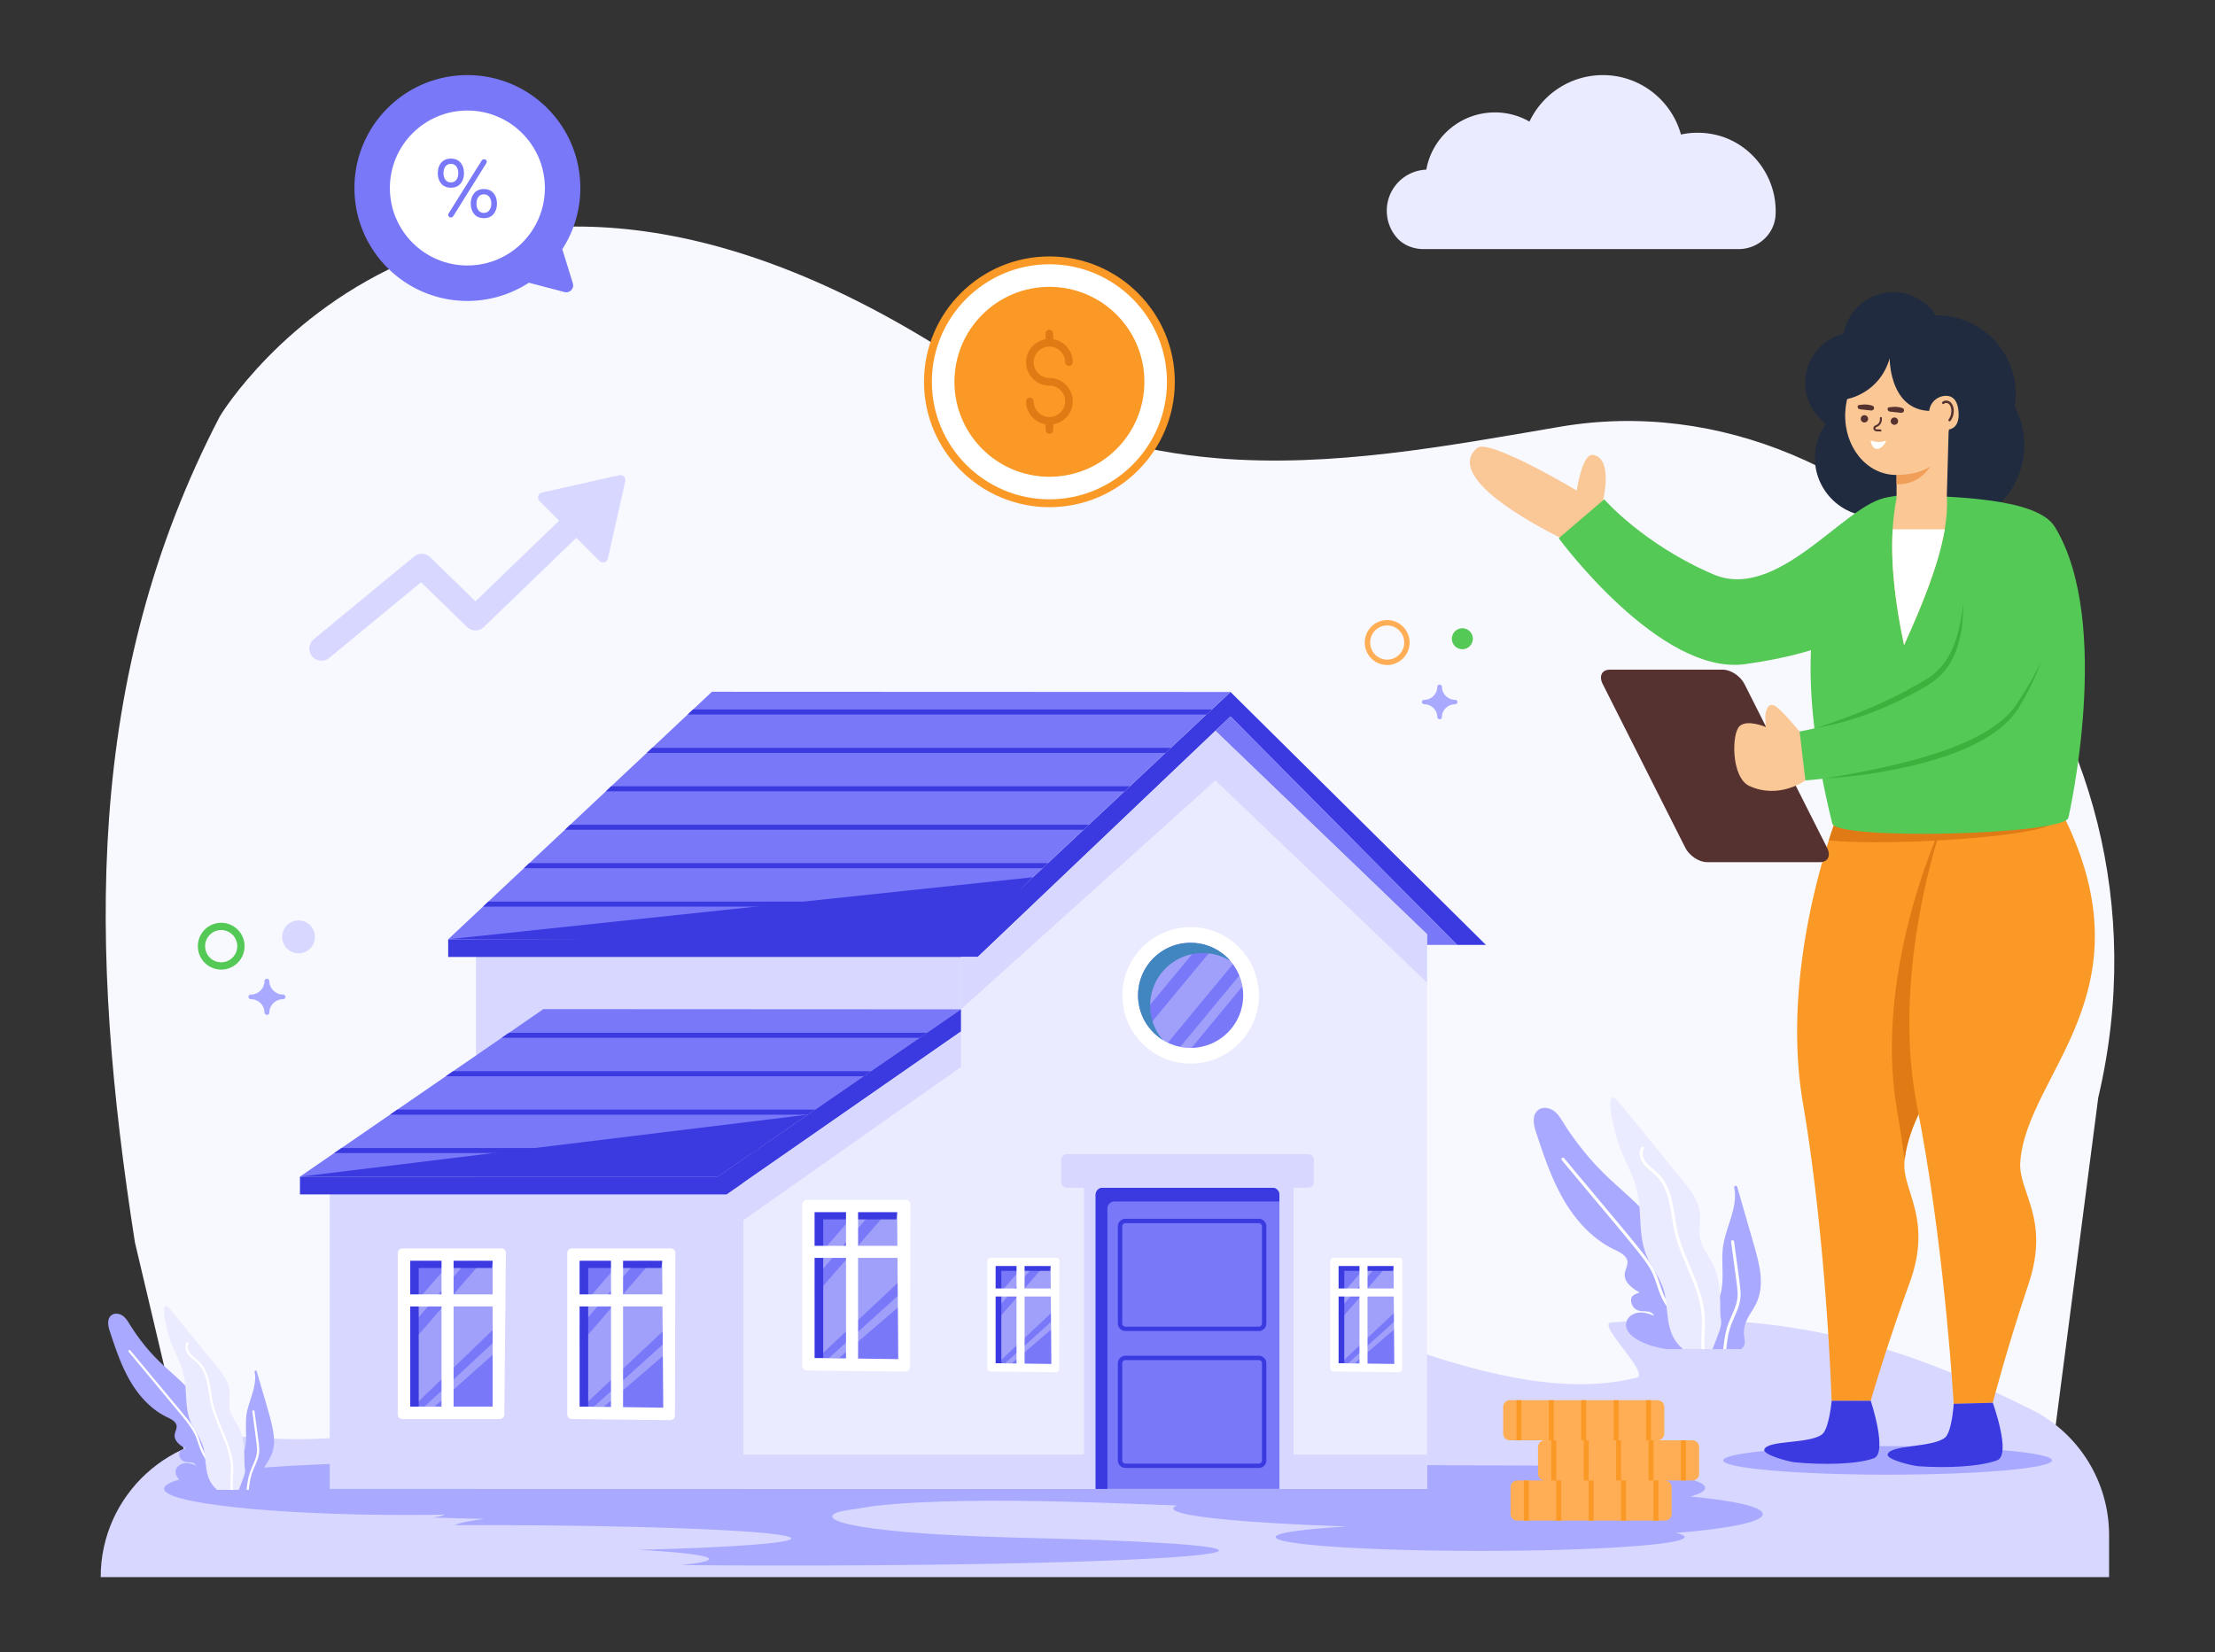 <?xml version="1.0" encoding="utf-8"?>
<svg xmlns="http://www.w3.org/2000/svg" height="421.302" id="Layer_1" style="enable-background:new 0 0 600 600" version="1.1" viewBox="17.668 89.349 564.665 421.302" width="564.665" x="0" y="0">
  <rect x="17.668" y="89.349" width="564.665" height="421.302" fill="#333333" stroke="none"/>
  <style>.st1{fill:#d7d7ff}.st2{fill:#a9a9ff}.st4{fill:#3a3ae0}.st7{fill:#fff}.st8{fill:#55c955}.st10{fill:#55312f}.st13{fill:#3bb23b}.st14{fill:#fac896}.st16{fill:#212b40}.st17{fill:#fa9926}.st19{fill:#553230}.st22{fill:#ffae55}.st28{fill:#fac795}.st29{fill:#7878f9}.st35{fill:#ebebff}.st39{fill:#e07a14}.st46{opacity:.3}</style>
  <g id="Mortgage">
    <path d="m552.57 369.23-12.893 99.26H66.793l-14.728-62.344c-11.76-75.1-12.97-144.023 21.611-210.56.737-1.416 63.435-103.416 199.168-7.202 15.335 10.871 35.523 16.17 55.035 17.804 29.29 2.45 58.559-3.086 87.472-8.02 81.556-13.923 160.353 73.077 137.218 171.062z" style="fill:#f8f8ff"/>
    <path class="st1" d="M555.334 480.798v10.703h-512c0-20.994 17.992-37.526 38.914-35.655.504.051 1.018.092 1.532.123 31.532 2.385 61.46-7.392 89.24-19.308 27.78-11.905 58.253-22.166 88.017-29.465 55.364-13.572 124.566 45.534 173.802 33.475 3.763-.925-10.301-13.777-6.436-14.096 50.09-4.225 81.211 9.449 106.965 22.115 12.235 6.015 19.966 18.475 19.966 32.108z"/>
    <path class="st2" d="M467.042 475.41c0-1.815-7.209-3.424-18.448-4.469 2.421-.68 3.764-1.426 3.764-2.207 0-3.17-21.968-5.715-49.05-5.715-34.407 0-22.353-.585-172.211.923-19.47.187-91.053-1.627-109.747-1.627-34.178 0-61.868 2.958-61.868 6.644 0 3.684 27.69 6.688 61.868 6.688 3.269 0 6.476-.028 9.608-.081-.254.26-1.22.504-2.847.749 4.796.167 9.23.262 13.017.334-3.858.502-6.455 1.03-7.5 1.603 1.586-.023 3.209-.023 4.796-.023 44.714 0 80.954 1.507 80.954 3.397 0 1.22-15.578 2.322-38.945 2.92 11.035.574 17.994 1.412 17.994 2.321 0 .575-2.632 1.1-7.176 1.555 8.907.096 18.283.12 27.91.12 60.328 0 109.225-1.723 109.225-3.852 0-1.365-20.482-2.561-51.277-3.255-47.274-1.245-52.611-5.456-43.704-6.988.68-.113 2.232-.31 2.235-.31 1.912-.264 3.534-.623 4.796-.767 13.523-1.555 32.346-1.53 48.645-1.124 11.9.287 22.429.79 28.632.982-.65.262-.975.525-.975.788 0 .048.073.096.073.12.793 1.915 18.354 3.566 44.245 4.451-11.179.646-18.21 1.628-18.21 2.68 0 1.987 23.33 3.542 52.142 3.542 28.775 0 52.142-1.555 52.142-3.541 0-.366-.81-.717-2.316-1.045 13.38-1.03 22.228-2.803 22.228-4.813z"/>
    <path class="st22" d="M443.82 468.567v6.803c0 .949-.769 1.717-1.717 1.717H404.47a1.717 1.717 0 0 1-1.716-1.717v-6.803c0-.948.768-1.717 1.716-1.717h37.632c.948 0 1.717.769 1.717 1.717zM450.823 458.33v6.803c0 .948-.768 1.717-1.716 1.717h-37.632a1.717 1.717 0 0 1-1.717-1.717v-6.803c0-.948.77-1.717 1.717-1.717h37.632c.948 0 1.716.769 1.716 1.717z"/>
    <path class="st17" d="M413.137 456.613h1.261v10.237h-1.261zM421.398 456.613h1.261v10.237h-1.261zM429.659 456.613h1.261v10.237h-1.261zM437.926 456.613h1.255v10.237h-1.255zM446.188 456.613h1.255v10.237h-1.255zM406.133 466.85h1.261v10.237h-1.261zM414.394 466.85h1.261v10.237h-1.261zM422.656 466.85h1.261v10.237h-1.261zM430.923 466.85h1.255v10.237h-1.255zM439.184 466.85h1.255v10.237h-1.255z"/>
    <path class="st22" d="M441.93 448.093v6.803c0 .948-.768 1.717-1.716 1.717h-37.632a1.717 1.717 0 0 1-1.717-1.717v-6.803c0-.949.77-1.717 1.717-1.717h37.632c.948 0 1.717.768 1.717 1.717z"/>
    <path class="st17" d="M404.244 446.376h1.261v10.237h-1.261zM412.505 446.376h1.261v10.237h-1.261zM420.766 446.376h1.261v10.237h-1.261zM429.033 446.376h1.255v10.237h-1.255zM437.295 446.376h1.255v10.237h-1.255z"/>
    <path class="st2" d="M77.64 469.248h-7.665c-1.904-.331-3.66-.753-5.374-1.73-.737-.426-2.425-1.577-2.13-3.181.219-1.174 1.415-1.844 2.482-1.9.962-.056 1.856.263 2.672.592-.063-.283-.468-.674-.984-.765a4.686 4.686 0 0 0-.754-.062c-.47-.017-.956-.039-1.414-.251-.794-.375-1.258-1.342-1.051-2.197.123-.52.81-.782 1.358-.994l.196-.073c-1.107-.576-3.085-1.872-2.756-3.65.056-.29.146-.564.235-.832.145-.436.28-.85.24-1.258-.106-1.112-1.38-1.732-2.554-2.297-3.666-1.777-6.935-5.035-9.444-9.428-2.23-3.912-3.661-8.238-5.042-12.43-.67-2.033-.508-3.42.492-4.118.894-.632 2.102-.33 2.845.212.768.559 1.259 1.376 1.755 2.174 6.488 10.367 12.079 12.49 15.794 17.588 4.392 6.014 4.053 12.384 9.735 18.42 1.438 1.53 3.056 3.315 2.929 5.611-.012.254-.108.237-1.566.569z"/>
    <path class="st7" d="M76.51 469.248c-2.086-3.42-5.678-5.845-7.432-9.566-1.556-3.335-.568-3.97-5.209-9.535l-13.402-16.1c-.228-.283.19-.64.43-.358l13.402 16.1c1.342 1.616 2.728 3.281 3.616 5.248.645 1.415 1.007 3 1.671 4.404 1.724 3.674 5.516 6.241 7.57 9.807h-.647z"/>
    <path class="st2" d="M84.441 467.02c.168 1.021.216 1.586-.59 2.228h-5.83c-.57-.79-.546-1.742-.42-2.715.303-2.187.847-3.68 1.592-5.42 1.033-2.373 1.293-3.204 1.185-7.093-.133-4.77.34-5.006 1.61-9.294 1.544-5.044.08-5.724.799-5.89.145-.04.296.05.335.19 3.672 12.966 5.68 17.322 3.532 21.746-.895 1.872-2.625 3.36-2.213 6.248z"/>
    <path class="st7" d="M81.91 464.969c-.47 1.372-.67 2.837-.822 4.279h-.563c.161-1.492.362-3.011.86-4.464.616-1.783 1.574-3.292 1.77-5.018.146-1.194.038-1.558-1.162-10.485-.04-.383.514-.432.554-.078 1.158 8.648 1.319 9.298 1.168 10.63-.222 1.843-1.213 3.423-1.806 5.136z"/>
    <path class="st35" d="M78.514 469.248h-5.481c-3.708-3.097-2.44-7.56-3.665-11.282-.39-1.19-1.045-2.303-1.676-3.381-.553-.945-1.13-1.928-1.537-2.968-1.45-3.699-.772-7.731-1.604-11.535-.628-2.88-2.137-5.564-3.214-8.238-.648-1.598-2.626-8.713-1.53-9.378.418-.251.849.257.994.425.583.68 11.765 14.45 12.094 14.855 1.341 1.643 3.001 3.683 3.28 6.12.187 1.574-.255 3.247.034 4.756.327 1.735 1.548 3.146 2.392 4.834 1.483 2.984 1.334 6.173 1.386 9.316.03 1.225.515 1.289-.307 3.46-.045.108-.577 1.666-1.166 3.016z"/>
    <path class="st7" d="M77.043 469.248h-.549c-.399-5.724 1.396-5.594-2.666-15.189-3.214-7.593-2.366-7.8-3.364-12.172-1.158-5.018-3.321-5.32-4.706-7.03-1.377-1.713-.642-3.607-.106-3.281a.28.28 0 0 1 .095.386c-.48.782-.123 1.838.447 2.542 1.36 1.67 3.633 2.075 4.812 7.26 1.016 4.412.158 4.553 3.336 12.077 4.13 9.776 2.31 9.934 2.701 15.407z"/>
    <path class="st2" d="M454.862 432.936c-.461.107-1.526.354-1.845.426h-10.494a35.393 35.393 0 0 1-2.944-.617c-3.182-.837-7.919-2.923-7.33-6.107.298-1.607 1.935-2.526 3.397-2.602 1.316-.077 2.54.36 3.658.811-.086-.387-.64-.923-1.347-1.048-.94-.175-1.94.048-2.969-.429-1.087-.512-1.722-1.836-1.439-3.007.169-.712 1.11-1.072 1.86-1.362.084-.031.183-.07.268-.1-1.516-.788-4.225-2.563-3.773-4.997.193-1.006.738-1.952.65-2.862-.145-1.523-1.89-2.372-3.497-3.145-5.02-2.434-9.497-6.895-12.933-12.91-3.053-5.357-5.012-11.28-6.902-17.02-.919-2.785-.697-4.683.673-5.64 1.225-.864 2.878-.45 3.895.291 1.01.735 1.669 1.799 2.311 2.817l.092.16a72.076 72.076 0 0 0 12.076 14.609c8.693 8.03 10.296 8.323 15.076 20.8 1.653 4.308 3.359 8.762 6.344 12.29 2.048 2.418 5.692 5.29 5.471 9.29a.382.382 0 0 1-.298.352z"/>
    <path class="st7" d="M451.47 433.362c-1.217-1.996-2.855-3.787-4.567-5.645-4.969-5.366-5.56-6.936-6.818-10.63-1.98-5.892-1.622-4.716-24.274-31.926a.385.385 0 0 1 .053-.536.378.378 0 0 1 .536.046c23.025 27.67 22.304 26.088 24.412 32.172.344 1.033.711 2.104 1.178 3.091 2.362 5.035 7.546 8.534 10.366 13.428h-.886z"/>
    <path class="st2" d="M462.989 425.888c-1.953 4.316.784 5.682-1.467 7.474h-7.982c-.781-1.082-.749-2.385-.576-3.717.755-5.45 2.53-7.505 3.36-10.537.99-3.662.065-7.79.558-11.61.648-5.18 3.923-10.193 2.9-15.335-.093-.483.615-.64.743-.184l4.308 14.954c1.396 4.847 2.8 10.144.528 14.823-.681 1.423-1.72 2.71-2.372 4.132z"/>
    <path class="st7" d="M459.82 425.146c-1.067 2.45-1.608 3.732-2.081 8.216h-.77c.22-2.043.495-4.123 1.176-6.112.855-2.474 2.156-4.508 2.425-6.872.2-1.636.05-2.148-1.591-14.356a.394.394 0 0 1 .329-.436.382.382 0 0 1 .428.329c1.587 11.843 1.807 12.732 1.6 14.555-.2 1.653-.865 3.191-1.515 4.676z"/>
    <path class="st35" d="M454.214 433.362h-7.505c-5.077-4.24-3.342-10.352-5.017-15.448-.986-3-3.209-5.657-4.4-8.693-1.987-5.065-1.058-10.587-2.197-15.795-.86-3.944-2.926-7.619-4.4-11.28-.888-2.189-3.597-11.93-2.097-12.841.574-.345 1.163.352 1.362.581.799.932 16.11 19.786 16.56 20.341 1.837 2.25 4.11 5.043 4.492 8.38.256 2.155-.35 4.447.046 6.512.448 2.376 2.12 4.308 3.276 6.62 2.03 4.085 1.826 8.453 1.898 12.756.04 1.678.704 1.765-.421 4.737-.192.468-.79 2.282-1.597 4.13z"/>
    <path class="st7" d="M452.2 433.362h-.75c-.224-3.197.227-5.47.03-8.5-.5-7.355-5.182-13.97-6.896-21.274-1.127-4.914-1.022-10.741-4.698-14.417-1.01-1.03-2.197-1.737-3.138-2.9-.941-1.171-1.515-2.977-.666-4.362.249-.426.913-.053.65.397-.657 1.072-.168 2.518.613 3.482 1.875 2.302 4.97 2.82 6.589 9.941.596 2.588.825 5.235 1.4 7.683 1.67 7.208 6.406 13.86 6.903 21.405.198 2.863-.232 5.807-.037 8.545z"/>
    <path class="st35" d="M380.58 152.864h80.31c4.92 0 9.145-3.77 9.415-8.683l.011-.22c.413-9.404-6.055-18.068-15.218-20.224-3.064-.72-6.13-.699-8.902-.087-2.423-8.743-10.428-15.15-19.908-15.15-8.269 0-15.397 4.845-18.715 11.85a17.615 17.615 0 0 0-8.813-2.335c-8.742 0-15.993 6.284-17.485 14.588-5.618.229-10.077 4.828-10.077 10.481 0 2.597.94 4.97 2.5 6.801 1.69 1.985 4.275 2.98 6.883 2.98z"/>
    <path class="st1" d="m177.064 212.06-4.43 19.692c-.217.988-1.432 1.335-2.149.63l-5.894-5.906-23.568 22.743a3.09 3.09 0 0 1-4.31-.011l-11.712-11.398-23.394 19.3a3.102 3.102 0 0 1-4.364-.423 3.098 3.098 0 0 1 .424-4.353l25.543-21.06a3.09 3.09 0 0 1 4.125.163l11.55 11.247 21.33-20.583-5.003-5.004c-.717-.705-.359-1.932.618-2.15l19.703-4.417c.912-.207 1.726.607 1.53 1.53z"/>
    <path class="st14" d="M426.136 217.82c-1.069.9 3.87-3.264-10.449 8.812-19.924-10.085-27.113-18.344-21.439-23.07 3.017-2.503 25.376 10.868 25.376 10.868s1.362-9.524 4.142-9.084c5.472.859 2.37 12.474 2.37 12.474z"/>
    <path class="st2" d="M540.784 461.724c0 2.013-18.768 3.649-41.91 3.649-23.144 0-41.911-1.636-41.911-3.649 0-2.012 18.767-3.634 41.91-3.634 23.143 0 41.91 1.622 41.91 3.634z"/>
    <path class="st16" d="M533.579 205.34c-1.368 11.428-11.726 19.572-23.155 18.205-11.429-1.368-19.588-11.728-18.22-23.156 1.367-11.43 11.741-19.586 23.17-18.219 11.43 1.368 19.572 11.74 18.205 23.17z"/>
    <path class="st16" d="M510.08 207.898c-.98 8.186-8.4 14.02-16.585 13.04-8.186-.979-14.03-8.4-13.05-16.585.979-8.186 8.41-14.029 16.596-13.05 8.185.98 14.018 8.41 13.038 16.595z"/>
    <path class="st16" d="M503.52 188.488c-.847 7.07-7.254 12.107-14.323 11.261-7.07-.846-12.117-7.254-11.27-14.324.845-7.07 7.262-12.115 14.332-11.269 7.07.846 12.106 7.262 11.26 14.332z"/>
    <path class="st16" d="M513.127 178.264c-.846 7.07-7.253 12.107-14.322 11.262-7.07-.846-12.116-7.255-11.27-14.324.845-7.07 7.262-12.115 14.332-11.27 7.07.846 12.106 7.263 11.26 14.332z"/>
    <path class="st16" d="M531.397 192.27c-1.32 11.032-11.32 18.895-22.352 17.574-11.033-1.32-18.91-11.32-17.59-22.354 1.32-11.033 11.336-18.907 22.369-17.587 11.033 1.32 18.893 11.333 17.573 22.366z"/>
    <ellipse class="st28" cx="501.575" cy="194.799" rx="15.687" ry="13.484" transform="rotate(-83.177 501.575 194.8)"/>
    <path class="st16" d="M488.434 191.122s8.302-1.284 10.965-10.388c0 0-.114 15.218 12.778 13.22l7.686-1.77-6.596-13.377-14.778-4.72-12.97 11.956 2.915 5.08z"/>
    <path class="st28" d="M516.956 194.377c.162 2.371-.515 4.371-2.886 4.534a4.318 4.318 0 1 1-.591-8.617c2.372-.162 3.313 1.695 3.477 4.083z"/>
    <path class="st19" d="M493.897 196.26a.927.927 0 0 1-1.032.806.926.926 0 1 1 .22-1.838c.51.061.873.523.812 1.033zM494.875 192.763c.787.24.604.968.199 1.177-.198.102-.412.08-.617.058-2.721-.3-2.843-.257-3.07-.512-.127-.142-.232-.54-.065-.731.143-.163.52-.146.692-.175a6.317 6.317 0 0 1 1.847-.035c.343.044.682.117 1.014.218zM501.541 196.855a.926.926 0 0 1-1.032.805.926.926 0 1 1 .22-1.838c.51.06.873.522.812 1.033zM502.519 193.357c.787.24.604.967.198 1.177-.197.101-.41.08-.616.058-2.722-.3-2.843-.258-3.07-.512-.128-.143-.232-.54-.065-.732.142-.162.519-.145.691-.174a6.317 6.317 0 0 1 1.848-.035c.342.044.681.117 1.014.218zM496.976 199.374c-.117-.033-.22-.038-.54-.029-.22.007-.476.003-.715-.105-.303-.136-.496-.424-.482-.715.02-.41.355-.629.723-.795.287-.13.548-.291.745-.656.412-.762-.009-1.348.44-1.375.146-.02.256.096.264.235.06 1.022-.311 1.825-1.242 2.252-.148.066-.423.184-.43.363-.028.585 1.738-.02 1.545.653a.264.264 0 0 1-.308.172z"/>
    <path class="st7" d="M494.8 201.72c.565.214 1.931.602 3.406.058.148-.055.284.108.205.244-.377.653-1.197 1.816-2.242 1.775-1.104-.043-1.478-1.294-1.594-1.887a.168.168 0 0 1 .226-.19z"/>
    <path class="st10" d="M514.92 196.65c1.253-1.717.945-3.985-.098-4.802-1.022-.801-2.424-.058-1.982.422a.307.307 0 0 0 .432.018c.316-.29.855-.207 1.171.04.763.599 1.048 2.5-.016 3.96a.306.306 0 1 0 .494.361z"/>
    <path class="st17" d="M504.077 391.653c1.42 4.82 3.769 10.413 2.044 19.064a41.421 41.421 0 0 1-1.664 5.837c-6.07 16.64-9.888 29.99-9.888 29.99l-9.972.025s-1.236-40.416-7.33-76.073c-4.576-26.773 2.705-54.647 6.62-66.884 1.285-4.062 2.215-6.4 2.215-6.4h30.346a91.044 91.044 0 0 1 2.533 5.96c13.851 36.072-6.363 55.039-13.545 73.369-1.102 2.826-1.897 5.64-2.215 8.492l-.037.318c-.208 2.08.245 4.111.893 6.302z"/>
    <path class="st39" d="M503.22 385.033c-.599-4.332-1.26-8.676-1.994-12.958-6.106-35.657 11.816-73.284 11.816-73.284h4.128c19.847 44.712-11.502 64.13-13.95 86.242z"/>
    <path class="st4" d="M484.611 446.538s-.659 7.257-2.486 8.59c-3.372 2.46-13.864 1.378-14.683 3.823-.451 1.348 6.26 3.12 7.749 3.265 7.233.7 15.717.539 20.116-1.002 3.716-1.302-.734-14.676-.734-14.676h-9.962z"/>
    <path class="st17" d="M534.78 416.81c-5.63 16.794-9.097 30.24-9.097 30.24l-9.968.285s-2.045-35.958-8.185-69.837c-.36-2.01-.742-4.02-1.138-6.017-5.263-26.583 1.236-54.589 4.829-66.96 1.2-4.144 2.08-6.53 2.08-6.53l30.336-.796c22.615 45.48-9.336 65.903-10.947 88.456-.546 7.664 7.72 14.363 2.09 31.158z"/>
    <path class="st39" d="M541.104 298.791c-.036 1.836-10.095 3.426-22.123 4.38-2.582.209-5.25.38-7.941.515-10.438.563-21.047.612-27.153-.074 1.285-4.062 2.215-6.4 2.215-6.4h54.99c.012 1.029.012 1.58.012 1.58z"/>
    <path class="st4" d="M515.73 447.304s-.47 7.272-2.26 8.652c-3.308 2.547-13.824 1.741-14.578 4.207-.416 1.36 6.339 2.955 7.831 3.06 7.25.511 15.726.127 20.083-1.529 3.68-1.399-1.118-14.651-1.118-14.651l-9.959.261z"/>
    <path class="st8" d="M544.986 297.73c-.091 4.586-60.342 6.019-60.261 1.444-17.818-72.232 13.437-82.849 13.437-82.849l.05-.012c2.878-.696 5.86-.909 8.814-.695 7.525.546 29.876.516 34.482 8.077 14.879 24.421 3.478 74.035 3.478 74.035z"/>
    <path class="st8" d="M523.328 219.263c-10.513 6.614 1.986 34.256-14.632 44.215-16.618 9.958-32.231 12.378-32.231 12.378-.881.102.565 12.59 1.446 12.488 0 0 43.648-3.062 53.728-18.407 12.072-18.378 11.108-32.902 10.682-41.9-.252-5.34-14.468-11.62-18.993-8.774zM500.987 216.356c-10.11-2.78-28.717 27.072-46.529 19.451-17.811-7.62-27.827-19.136-27.827-19.136l-11.6 9.914s25.77 35.121 47.552 32.108c21.78-3.013 34.506-9.751 39.834-19.472 2.57-4.688 3.725-21.447-1.43-22.865z"/>
    <path class="st28" d="m514.446 198.6-.477 17.241c.706 10.376-4.507 23.87-10.903 37.988-2.897-13.693-4.093-26.479-1.909-37.462v-10.033l13.289-7.734z"/>
    <path class="st7" d="M500.168 224.322c-.539 9.033.675 19.001 2.898 29.507 4.77-10.528 8.878-20.708 10.368-29.507h-13.266z"/>
    <path d="M509.71 208.304c-.146.269-2.79 4.735-8.553 4.527v-2.374c1.358 0 5.813-.171 8.554-2.153z" style="fill:#f09e58"/>
    <path class="st13" d="M518.159 243.4c-.015 8.66-1.891 16.539-9.36 20.864-8.946 5.253-18.24 8.983-28.256 10.739 11.529-3.612 21.883-8.471 28.875-12.867 6.255-4.306 7.731-11.437 8.74-18.736zM483.05 287.844c13.896-2.455 40.884-7.005 48.683-18.923 2.835-4.184 4.645-7.561 6.206-10.73-1.093 3.143-2.875 7.054-5.408 11.241-6.716 11.519-28.043 15.92-41.205 17.654-2.756.31-5.509.612-8.275.758z"/>
    <path class="st10" d="m426.24 263.761 21.07 41.773c1.018 2.017 3.479 3.652 5.496 3.652h28.832c2.017 0 2.828-1.635 1.81-3.652l-21.071-41.773c-1.018-2.017-3.478-3.652-5.495-3.652H428.05c-2.017 0-2.828 1.635-1.81 3.652z"/>
    <path class="st14" d="M477.911 288.344s-6.605 4.905-14.258 1.435c-4.677-2.12-4.586-13.354-2.528-15.266 1.966-1.828 6.69.217 6.69.217l-.144-2.758s.204-3.708 2.35-2.695c1.669.787 6.427 6.656 6.427 6.656l1.463 12.411z"/>
    <path class="st29" d="M108.025 137.29c0 15.896 12.896 28.793 28.792 28.793a28.648 28.648 0 0 0 15.676-4.647l8.945 2.343c1.365.476 2.703-.811 2.265-2.201l-2.69-8.688a28.596 28.596 0 0 0 4.595-15.6c0-15.907-12.883-28.79-28.791-28.79-15.896 0-28.792 12.883-28.792 28.79z"/>
    <circle class="st7" cx="136.817" cy="137.29" r="19.758"/>
    <path class="st29" d="M130.148 136.163c-.58-.697-.87-1.584-.87-2.662 0-1.076.29-1.963.87-2.66.58-.697 1.401-1.046 2.465-1.046 1.062 0 1.883.349 2.463 1.046s.87 1.584.87 2.66c0 1.078-.29 1.965-.87 2.662-.58.697-1.4 1.045-2.463 1.045-1.064 0-1.885-.348-2.465-1.045zM134 135.2c.331-.442.496-1.008.496-1.699 0-.69-.165-1.255-.496-1.697-.332-.442-.795-.663-1.387-.663-.594 0-1.057.22-1.388.663s-.497 1.008-.497 1.697c0 .69.166 1.257.497 1.699s.794.662 1.388.662c.592 0 1.055-.22 1.387-.662zm-1.864 9.411a.644.644 0 0 1-.207-.486.65.65 0 0 1 .104-.352l8.427-13.481a.651.651 0 0 1 .58-.332c.207 0 .376.056.508.166.131.11.196.263.196.456a.85.85 0 0 1-.144.456l-8.366 13.398c-.07.11-.16.2-.27.269a.67.67 0 0 1-.828-.093zm6.42-.683c-.58-.697-.87-1.584-.87-2.66s.29-1.965.87-2.662c.58-.697 1.4-1.045 2.464-1.045 1.062 0 1.885.348 2.464 1.045.58.697.87 1.584.87 2.661s-.29 1.964-.87 2.661c-.58.697-1.402 1.046-2.464 1.046-1.064 0-1.885-.349-2.464-1.046zm3.852-.963c.33-.442.497-1.007.497-1.698 0-.69-.166-1.256-.497-1.698-.332-.442-.794-.663-1.388-.663s-1.056.221-1.388.663c-.33.442-.497 1.008-.497 1.698s.166 1.256.497 1.698c.332.442.794.663 1.388.663s1.056-.22 1.388-.663z"/>
    <path class="st1" d="M101.727 391.35h105.462v77.655H101.727z"/>
    <path class="st1" d="M139.006 327.031h125.11v141.97h-125.11z"/>
    <path class="st35" d="M329.145 268.508h-13.65l-52.86 61.302v139.195h118.821V322.61z"/>
    <path class="st4" d="m396.472 330.29-65.12-64.5-67.234 63.064H131.921v4.505h135.004l64.427-61.326 57.764 58.256z"/>
    <path class="st29" d="m331.357 265.793-4.758 4.458-1.372 1.286-9.066 8.508-1.371 1.286-9.076 8.508-1.372 1.286-9.076 8.52-1.372 1.285-9.076 8.509-1.372 1.286-9.087 8.519-1.372 1.286-8.872 8.326h-132.19l8.872-8.326 1.36-1.286 9.077-8.52 1.372-1.285 9.065-8.509 1.372-1.285 9.076-8.52 1.361-1.286 9.066-8.508 1.371-1.286 9.066-8.508 1.372-1.286 4.8-4.511zM262.636 346.72l-8.68 5.968-1.864 1.286-12.388 8.519-1.875 1.286-12.366 8.508-1.876 1.286-12.366 8.508-1.864 1.286-8.777 6.033-106.45-.021 8.733-6.012 1.864-1.286 12.367-8.508 1.864-1.286 12.366-8.508 1.865-1.286 12.376-8.52 1.876-1.285 8.744-6.022z"/>
    <path class="st35" d="m207.189 391.35 57.565-41.073v118.728h-57.565"/>
    <path class="st4" d="m262.636 346.715-62.055 42.681H94.134v4.506h108.768l59.734-41.524z"/>
    <path class="st29" d="M389.12 330.291h-4.822l-56.789-54.607 3.848-3.654zM384.293 330.292h-2.84v-2.733z"/>
    <path class="st4" d="m274.36 319.244-1.373 1.286h-132.19l1.36-1.286zM284.818 309.439l-1.372 1.286H151.234l1.372-1.286zM295.266 299.645l-1.372 1.285H161.671l1.372-1.285zM305.714 289.84l-1.372 1.285H172.119l1.361-1.286zM316.161 280.045l-1.371 1.286H182.546l1.371-1.286zM326.599 270.251l-1.372 1.286H192.983l1.372-1.286zM211.221 382.081l-1.864 1.286H102.863l1.864-1.286zM225.463 372.287l-1.876 1.286H117.094l1.864-1.286zM239.704 362.493l-1.875 1.286H131.324l1.865-1.286zM253.956 352.688l-1.864 1.286H145.565l1.876-1.286z"/>
    <path class="st1" d="M207.189 460.264h174.268v8.741H207.189z"/>
    <path class="st1" d="M347.449 391.997v77.008h-53.444v-77.008a3.528 3.528 0 0 1 3.528-3.528h46.388a3.528 3.528 0 0 1 3.528 3.528z"/>
    <path class="st29" d="M343.824 393.995v75.01h-46.842v-75.01c0-.993.805-1.798 1.799-1.798h43.245c.993 0 1.798.805 1.798 1.798z"/>
    <path class="st4" d="M343.822 393.988v1.72h-42.057c-.978 0-1.788.81-1.788 1.805v71.492h-3.003v-75.017c0-.979.81-1.789 1.805-1.789h43.255a1.8 1.8 0 0 1 1.788 1.789z"/>
    <path class="st4" d="M338.557 428.741h-33.976c-1.07 0-1.94-.87-1.94-1.942v-24.733c0-1.072.87-1.942 1.94-1.942h33.976c1.072 0 1.943.87 1.943 1.942v24.733c0 1.072-.87 1.942-1.943 1.942zm-33.976-27.506a.83.83 0 0 0-.829.83V426.8a.83.83 0 0 0 .83.831h33.975a.833.833 0 0 0 .832-.831v-24.733a.833.833 0 0 0-.832-.831h-33.976zM338.557 463.66h-33.976c-1.07 0-1.94-.87-1.94-1.942v-24.733c0-1.072.87-1.942 1.94-1.942h33.976c1.072 0 1.943.87 1.943 1.942v24.733c0 1.072-.87 1.942-1.943 1.942zm-33.976-27.506a.83.83 0 0 0-.829.83v24.734a.83.83 0 0 0 .83.831h33.975a.833.833 0 0 0 .832-.831v-24.733a.833.833 0 0 0-.832-.831h-33.976z"/>
    <path class="st7" d="m189.843 408.98-.116 41.426a1.182 1.182 0 0 1-1.176 1.063l-25.097-.284a1.182 1.182 0 0 1-1.182-1.182v-41.141c0-.653.53-1.182 1.182-1.182h25.213c.7 0 1.246.604 1.176 1.3z"/>
    <path class="st29" d="M165.447 448.01v-37.156h21.017l.284 37.44z"/>
    <g class="st46">
      <path class="st7" d="m180.022 410.856-14.57 16.84v-4.635l10.555-12.205zM188.547 430.44l-.334 3.349-16.57 14.221h-2.556zM186.466 410.856l2.461 15.823-22.712 21.331h-.762v-15.855l18.426-21.299z"/>
    </g>
    <path class="st4" d="m186.466 410.856-.175 1.81h-18.68v35.344h-2.158v-37.154z"/>
    <path class="st7" d="M173.43 409.423h3.075v40.021h-3.075z"/>
    <path class="st7" d="M162.874 419.401h26.105v3.075h-26.105zM146.637 408.98l-.4 41.141a1.182 1.182 0 0 1-1.176 1.064h-24.813a1.182 1.182 0 0 1-1.181-1.182v-41.141c0-.653.529-1.182 1.181-1.182h25.213c.7 0 1.246.604 1.176 1.3z"/>
    <path class="st29" d="M122.241 410.854h21.016v37.155h-21.016z"/>
    <g class="st46">
      <path class="st7" d="m136.817 410.856-14.57 16.84v-4.635l10.554-12.205zM145.056 430.156l-.333 3.348-16.286 14.506h-2.555zM143.26 410.856l2.177 15.538-22.428 21.616h-.762v-15.855l18.426-21.299z"/>
    </g>
    <path class="st4" d="m143.26 410.856-.174 1.81h-18.68v35.344h-2.159v-37.154z"/>
    <path class="st7" d="M130.225 409.423h3.075v40.021h-3.075z"/>
    <path class="st7" d="M119.669 419.401h26.105v3.075h-26.105z"/>
    <path class="st4" d="m223.587 373.573-23.005 15.823H94.131zM280.984 313.033l-16.788 16.314-132.275-.493z"/>
    <path class="st7" d="m249.753 396.594-.116 41.426a1.182 1.182 0 0 1-1.175 1.063l-25.097-.285a1.182 1.182 0 0 1-1.182-1.181v-41.141c0-.653.529-1.182 1.182-1.182h25.213c.699 0 1.245.604 1.175 1.3z"/>
    <path class="st29" d="M225.358 435.623v-37.155h21.016l.285 37.44z"/>
    <g class="st46">
      <path class="st7" d="m239.933 398.47-14.57 16.839v-4.634l10.554-12.205zM248.457 418.054l-.333 3.349-16.571 14.221h-2.555zM246.376 398.47l2.462 15.823-22.713 21.331h-.762V419.77l18.426-21.299z"/>
    </g>
    <path class="st4" d="m246.376 398.47-.174 1.81h-18.68v35.344h-2.159V398.47z"/>
    <path class="st7" d="M233.341 397.037h3.075v40.021h-3.075z"/>
    <path class="st7" d="M222.785 407.015h26.105v3.075h-26.105zM287.744 410.955l-.077 27.59a.787.787 0 0 1-.783.708l-16.714-.19a.787.787 0 0 1-.787-.786v-27.4c0-.435.352-.787.787-.787h16.791c.466 0 .83.402.783.865z"/>
    <path class="st29" d="M271.497 436.949v-24.746h13.997l.19 24.936z"/>
    <g class="st46">
      <path class="st7" d="m281.204 412.205-9.703 11.215v-3.087l7.029-8.128zM286.881 425.248l-.222 2.23-11.036 9.471h-1.702zM285.495 412.205l1.64 10.538-15.127 14.206h-.507v-10.56l12.271-14.184z"/>
    </g>
    <path class="st4" d="m285.495 412.205-.116 1.205h-12.44v23.54H271.5v-24.745z"/>
    <path class="st7" d="M276.814 411.25h2.048v26.654h-2.048z"/>
    <path class="st7" d="M269.784 417.896h17.386v2.048h-17.386zM375.17 410.955l-.078 27.59a.787.787 0 0 1-.783.708l-16.714-.19a.787.787 0 0 1-.787-.786v-27.4c0-.435.352-.787.787-.787h16.791c.466 0 .83.402.783.865z"/>
    <path class="st29" d="M358.922 436.949v-24.746h13.997l.19 24.936z"/>
    <g class="st46">
      <path class="st7" d="m368.629 412.205-9.703 11.215v-3.087l7.029-8.128zM374.306 425.248l-.222 2.23-11.036 9.471h-1.702zM372.92 412.205l1.64 10.538-15.127 14.206h-.507v-10.56l12.271-14.184z"/>
    </g>
    <path class="st4" d="m372.92 412.205-.116 1.205h-12.44v23.54h-1.438v-24.745z"/>
    <path class="st7" d="M364.239 411.25h2.048v26.654h-2.048z"/>
    <path class="st7" d="M357.209 417.896h17.386v2.048h-17.386zM303.792 343.159c0-9.619 7.788-17.406 17.39-17.406 9.619 0 17.406 7.787 17.406 17.406 0 9.603-7.787 17.39-17.406 17.39-9.602 0-17.39-7.787-17.39-17.39"/>
    <path class="st29" d="M334.593 343.157c0 7.398-6 13.396-13.409 13.396-7.397 0-13.396-5.998-13.396-13.396 0-7.41 5.999-13.408 13.396-13.408 7.41 0 13.409 5.998 13.409 13.408z"/>
    <g class="st46">
      <path class="st7" d="M323.755 330.004 308.74 348.13a13.4 13.4 0 0 1-.92-4.015l11.834-14.285a14.858 14.858 0 0 1 1.53-.087c.886 0 1.737.087 2.571.26zM334.39 340.865l-12.981 15.693h-.226c-.903 0-1.79-.087-2.641-.26l15.067-18.213c.365.886.625 1.825.782 2.78zM331.975 335.183l-16.596 20.054a13.256 13.256 0 0 1-5.005-4.17l16.579-20.02a13.498 13.498 0 0 1 5.022 4.136z"/>
    </g>
    <path d="M331.33 334.37a13.382 13.382 0 0 0-7.064-1.999c-7.4 0-13.396 5.997-13.396 13.396 0 3.372 1.236 6.454 3.296 8.803-3.83-2.364-6.378-6.59-6.378-11.412 0-7.415 5.996-13.411 13.396-13.411 4.058 0 7.674 1.786 10.146 4.623z" style="fill:#4186bf"/>
    <path class="st1" d="M381.454 327.564v12.321l-53.945-51.54-64.872 58.374v-13.358h4.287l60.587-57.672zM352.603 385.052v5.753c0 .77-.634 1.394-1.404 1.394h-61.602c-.78 0-1.404-.624-1.404-1.394v-5.753c0-.77.624-1.394 1.404-1.394H351.2c.77 0 1.404.624 1.404 1.394z"/>
    <circle class="st7" cx="285.193" cy="186.703" r="30.969"/>
    <path class="st17" d="M285.193 218.671c-17.628 0-31.97-14.34-31.97-31.968s14.342-31.97 31.97-31.97 31.968 14.342 31.968 31.97-14.34 31.968-31.968 31.968zm0-61.937c-16.525 0-29.97 13.444-29.97 29.969s13.445 29.968 29.97 29.968 29.968-13.443 29.968-29.968-13.444-29.97-29.968-29.97z"/>
    <circle class="st17" cx="285.193" cy="186.703" r="24.215"/>
    <path class="st39" d="M285.194 185.73a4.013 4.013 0 0 1-4.009-4.007 4.01 4.01 0 0 1 3.964-4.002c.016.001.028.01.044.01.015 0 .028-.009.044-.01a4.008 4.008 0 0 1 3.963 4.002.972.972 0 0 0 1.943 0c0-2.95-2.16-5.397-4.979-5.863v-1.49a.972.972 0 0 0-1.943 0v1.49c-2.82.466-4.979 2.914-4.979 5.863a5.958 5.958 0 0 0 5.952 5.951 4.01 4.01 0 0 1 4.006 4.006 4.01 4.01 0 0 1-3.961 4.004c-.016-.001-.03-.01-.046-.01s-.03.009-.045.01a4.01 4.01 0 0 1-3.963-4.004.972.972 0 0 0-1.943 0c0 2.95 2.16 5.399 4.98 5.865v1.49a.972.972 0 0 0 1.942 0v-1.49c2.82-.466 4.98-2.915 4.98-5.865 0-3.28-2.67-5.95-5.95-5.95z"/>
    <path class="st22" d="M371.302 247.46c-3.177 0-5.713 2.57-5.713 5.747a5.708 5.708 0 0 0 5.713 5.713c3.142 0 5.713-2.57 5.713-5.713 0-3.177-2.57-5.748-5.713-5.748zm0 10.084a4.335 4.335 0 0 1-4.337-4.346c0-2.406 1.922-4.362 4.337-4.362 2.38 0 4.337 1.956 4.337 4.362 0 2.39-1.957 4.346-4.337 4.346z"/>
    <path class="st2" d="M389.207 268.358a.584.584 0 0 1-.575.564c-1.84 0-3.374 1.467-3.374 3.272 0 .301-.23.564-.537.564-.345 0-.652-.263-.652-.564 0-1.805-1.495-3.272-3.335-3.272a.584.584 0 0 1-.576-.564.56.56 0 0 1 .576-.564c1.84 0 3.335-1.505 3.335-3.31 0-.301.268-.564.575-.564.345 0 .614.263.614.564 0 1.805 1.533 3.31 3.374 3.31a.56.56 0 0 1 .575.564z"/>
    <path class="st8" d="M393.132 252.227c0 1.466-1.2 2.666-2.666 2.666a2.665 2.665 0 0 1-2.667-2.666 2.668 2.668 0 0 1 2.667-2.682c1.466 0 2.666 1.2 2.666 2.682zM74.062 324.65c-3.31 0-5.952 2.67-5.952 5.98a5.946 5.946 0 0 0 5.952 5.953c3.275 0 5.953-2.678 5.953-5.953 0-3.31-2.678-5.98-5.953-5.98zm0 10.07a4.098 4.098 0 0 1-4.1-4.099 4.102 4.102 0 0 1 4.1-4.118c2.247 0 4.09 1.843 4.09 4.118 0 2.256-1.843 4.1-4.09 4.1z"/>
    <path class="st2" d="M90.447 343.541a.61.61 0 0 1-.6.589c-1.919 0-3.518 1.529-3.518 3.412 0 .313-.24.588-.56.588-.36 0-.679-.275-.679-.588 0-1.883-1.56-3.412-3.478-3.412a.61.61 0 0 1-.6-.589c0-.353.28-.588.6-.588 1.919 0 3.478-1.569 3.478-3.451 0-.314.28-.589.6-.589.36 0 .64.275.64.589 0 1.882 1.598 3.45 3.518 3.45.32 0 .6.236.6.59z"/>
    <path class="st1" d="M97.95 328.254a4.187 4.187 0 0 1-4.174 4.174 4.172 4.172 0 0 1-4.174-4.174 4.177 4.177 0 0 1 4.174-4.198c2.296 0 4.175 1.879 4.175 4.198zM262.64 352.379v9.039l-55.451 39.045-.103-9.47z"/>
  </g>
</svg>